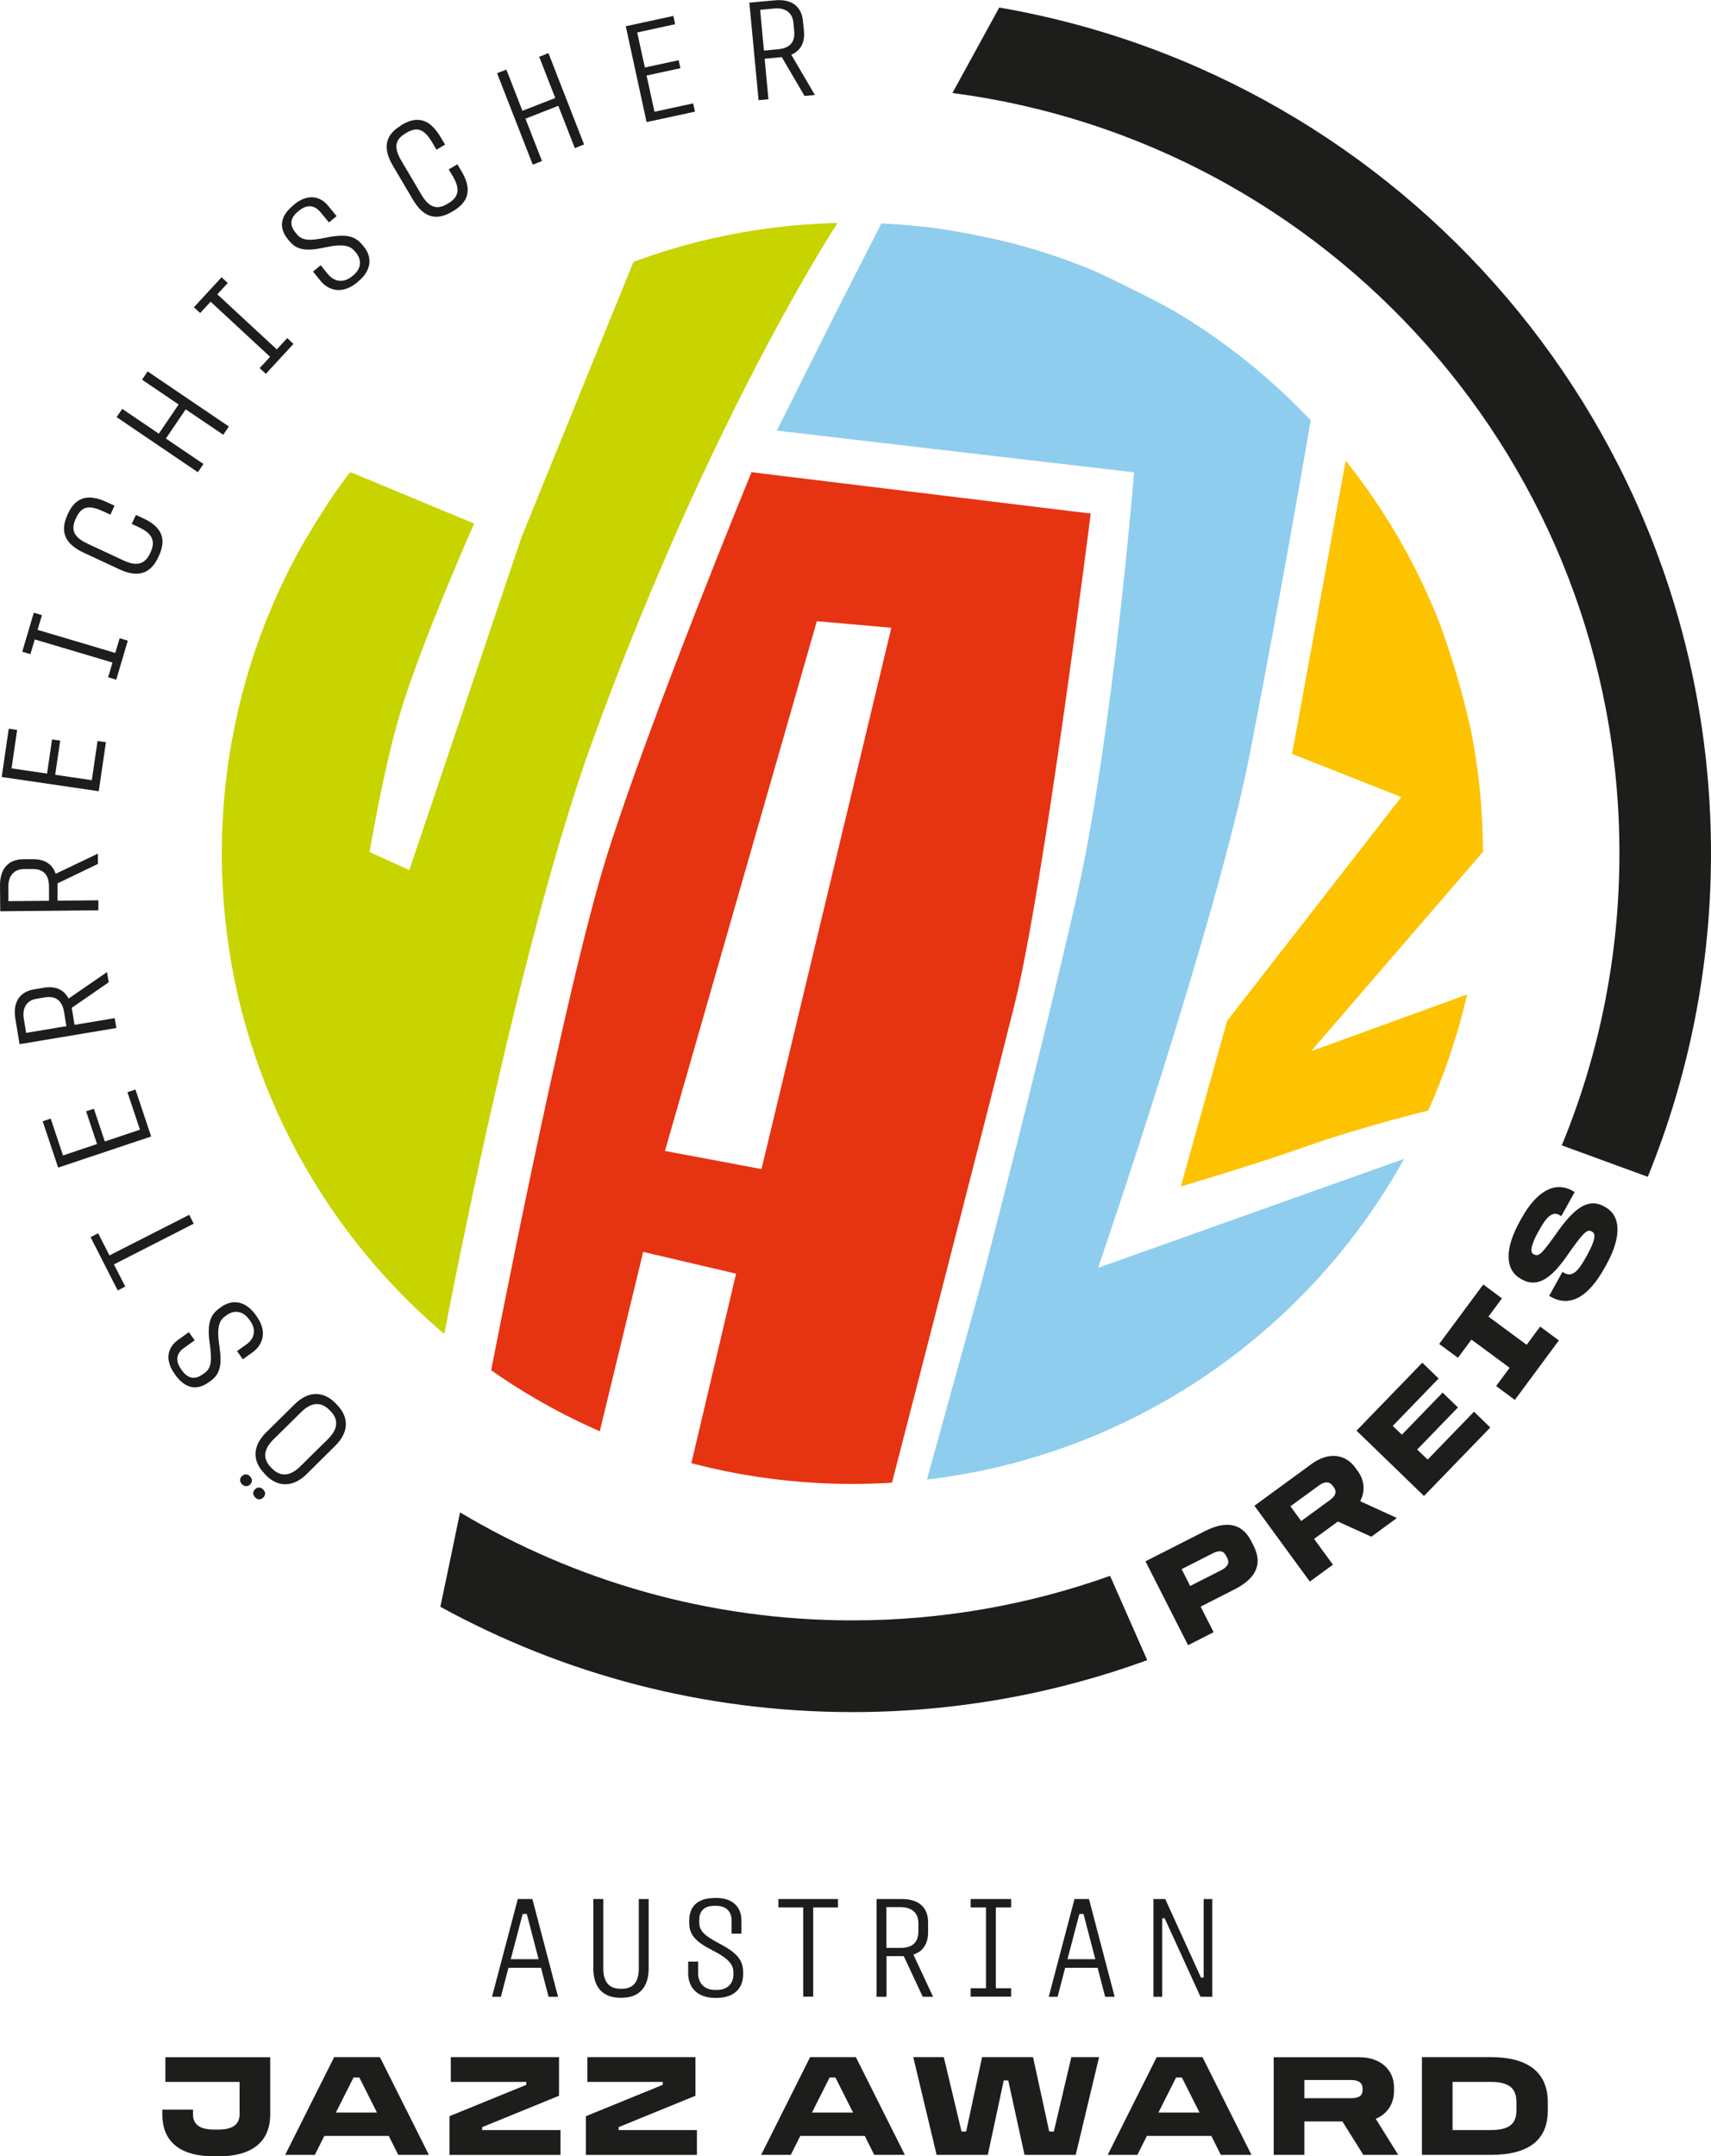 <?xml version="1.0" encoding="UTF-8"?>
<svg id="Ebene_2" data-name="Ebene 2" xmlns="http://www.w3.org/2000/svg" xmlns:xlink="http://www.w3.org/1999/xlink" viewBox="0 0 140.7 177.31">
  <defs>
    <style>
      .cls-1 {
        fill: #e63312;
      }

      .cls-1, .cls-2, .cls-3, .cls-4, .cls-5, .cls-6 {
        stroke-width: 0px;
      }

      .cls-2 {
        fill: #8ecdee;
      }

      .cls-7 {
        clip-path: url(#clippath);
      }

      .cls-3 {
        fill: none;
      }

      .cls-4 {
        fill: #c8d400;
      }

      .cls-5 {
        fill: #1d1d1b;
      }

      .cls-8 {
        clip-path: url(#clippath-1);
      }

      .cls-9 {
        clip-path: url(#clippath-2);
      }

      .cls-6 {
        fill: #fdc300;
      }
    </style>
    <clipPath id="clippath">
      <rect class="cls-3" width="140.7" height="177.31"/>
    </clipPath>
    <clipPath id="clippath-1">
      <path class="cls-3" d="M18.24,70.17c0,28.64,23.22,51.85,51.85,51.85s51.86-23.22,51.86-51.85-23.22-51.85-51.86-51.85-51.85,23.22-51.85,51.85"/>
    </clipPath>
    <clipPath id="clippath-2">
      <rect class="cls-3" width="140.7" height="177.31"/>
    </clipPath>
  </defs>
  <g id="Ebene_1-2" data-name="Ebene 1">
    <g class="cls-7">
      <path class="cls-5" d="M119.45,171.19h3.13c1.62,0,2.12.6,2.12,1.68v.66c0,1.06-.53,1.62-2.12,1.62h-3.13v-3.96ZM116.93,169.15v8.04h5.65c2.95,0,4.7-1.08,4.7-3.66v-.66c0-2.63-1.84-3.72-4.7-3.72h-5.65ZM107.26,171.03h3.82c.7,0,.97.29.97.7v.13c0,.45-.28.67-.97.67h-3.82v-1.5ZM104.74,169.15v8.04h2.52v-2.75h3.13l1.72,2.75h2.87l-1.85-2.97c.95-.38,1.5-1.25,1.5-2.24v-.36c0-1.36-1.03-2.46-2.87-2.46h-7.02ZM96.71,170.83h.48l1.45,2.88h-3.38l1.45-2.88ZM95.12,169.15l-4.03,8.04h2.44l.78-1.56h5.3l.78,1.56h2.52l-4.03-8.04h-3.75ZM75.1,169.15l1.92,8.04h4.21l1.31-6.12h.37l1.34,6.12h4.21l1.92-8.04h-2.28l-1.44,6.12h-.38l-1.33-6.12h-4.19l-1.31,6.12h-.38l-1.46-6.12h-2.51ZM68.22,170.83h.48l1.45,2.88h-3.38l1.45-2.88ZM66.62,169.15l-4.03,8.04h2.44l.78-1.56h5.3l.78,1.56h2.52l-4.03-8.04h-3.75ZM48.3,169.15v2.04h6.2v.24l-6.32,2.58v3.18h9.13v-2.04h-6.44v-.24l6.32-2.58v-3.18h-8.89ZM37.07,169.15v2.04h6.21v.24l-6.32,2.58v3.18h9.13v-2.04h-6.44v-.24l6.32-2.58v-3.18h-8.89ZM29.07,170.83h.48l1.45,2.88h-3.38l1.45-2.88ZM27.48,169.15l-4.03,8.04h2.44l.78-1.56h5.3l.78,1.56h2.52l-4.03-8.04h-3.75ZM13.6,169.15v2.04h6.1v2.67c0,.76-.49,1.25-1.74,1.25h-.36c-1.25,0-1.73-.49-1.73-1.25v-.39h-2.52v.39c0,2.36,1.6,3.45,4.25,3.45h.36c2.64,0,4.26-1.09,4.26-3.45v-4.7h-8.61Z"/>
      <path class="cls-5" d="M94.85,156.15v8.04h.72v-6.46h.2l2.95,6.46h.97v-8.04h-.71v6.46h-.22l-2.94-6.46h-.98ZM88.77,157.38h.33l.97,3.72h-2.29l.98-3.72ZM88.36,156.15l-2.12,8.04h.73l.62-2.38h2.67l.62,2.38h.78l-2.11-8.04h-1.2ZM79.82,156.15v.69h1.26v6.65h-1.26v.69h3.33v-.69h-1.26v-6.65h1.26v-.69h-3.33ZM72.89,156.82h1.18c.97,0,1.45.54,1.45,1.28v.72c0,.88-.48,1.35-1.45,1.35h-1.18v-3.35ZM72.08,156.15v8.04h.82v-3.34h1.42l1.56,3.34h.85l-1.62-3.47c.8-.26,1.21-.9,1.21-1.85v-.8c0-1.2-.73-1.92-2.17-1.92h-2.06ZM64.01,156.15v.69h2.04v7.34h.82v-7.34h2.04v-.69h-4.89ZM58.76,156.07c-1.45,0-2.08.75-2.08,1.83v.23c0,.97.54,1.55,1.91,2.24,1.43.73,1.72,1.23,1.72,1.83v.16c0,.65-.4,1.27-1.38,1.27h-.1c-.99,0-1.42-.64-1.42-1.37v-.96h-.82v.95c0,1.12.69,2.03,2.22,2.03h.12c1.55,0,2.18-.9,2.18-1.92v-.17c0-.95-.42-1.58-1.98-2.39-1.2-.64-1.63-1.03-1.63-1.72v-.19c0-.64.29-1.18,1.26-1.18h.1c.97,0,1.3.57,1.3,1.21v1.08h.81v-1.08c0-1.09-.69-1.86-2.1-1.86h-.12ZM48.79,156.15v5.71c0,1.44.69,2.41,2.22,2.41h.12c1.52,0,2.21-.97,2.21-2.41v-5.71h-.81v5.71c0,1-.37,1.67-1.39,1.67h-.12c-1.02,0-1.41-.67-1.41-1.67v-5.71h-.81ZM42.98,157.38h.34l.97,3.72h-2.29l.98-3.72ZM42.58,156.15l-2.12,8.04h.73l.62-2.38h2.68l.62,2.38h.78l-2.11-8.04h-1.2Z"/>
      <path class="cls-5" d="M91.28,129.58c-6.62,2.36-13.75,3.66-21.18,3.66-11.79,0-22.83-3.25-32.27-8.88-.54,2.62-1.1,5.31-1.62,7.76,10.06,5.52,21.61,8.66,33.89,8.66,8.51,0,16.68-1.51,24.24-4.27l-3.05-6.92ZM135.5,96.77c3.34-8.21,5.2-17.19,5.2-26.6,0-34.87-25.29-63.82-58.53-69.55l-3.85,7.03c30.94,4.03,54.85,30.47,54.85,62.52,0,8.5-1.69,16.61-4.74,24.01l7.08,2.59Z"/>
    </g>
    <g class="cls-8">
      <path class="cls-2" d="M68.48,26.21l-4.6,9.2,29.38,3.43s-1.78,21.96-4.75,35.02c-2.97,13.06-7.72,31.29-7.72,31.29l-4.63,16.74s8.9-.32,20.06-6.65c6.35-3.6,9.87-7.39,12.58-10.39,3.44-3.8,6.86-9.63,6.86-9.63l-25.36,9.03s9.78-28.49,12.45-42.14c2.67-13.65,5.04-27.6,5.04-27.6,0,0-2.63-2.66-3.49-3.34-3.19-2.52-3.9-4.01-14.01-8.75-7.38-3.46-17.75-4.17-17.75-4.17"/>
      <path class="cls-1" d="M73.3,51.61l-10.68,44.52-7.94-1.49,12.49-43.56,6.13.54ZM89.7,42.23l-27.9-3.4s-8.31,20.18-11.87,31.46c-3.56,11.28-9.62,42.81-9.62,42.81,0,0,.74.56,2.79,1.81,2.52,1.51,6.14,3.12,6.14,3.12l3.65-15.09,7.64,1.79-3.7,15.67s7.26,1.87,10.87,1.91c4.48.05,5.58-.12,5.58-.12,0,0,7.81-30.22,10.18-39.72,2.37-9.5,6.23-40.23,6.23-40.23"/>
      <path class="cls-6" d="M110.7,37.66l-4.45,24.33,8.98,3.55-14.32,18.4-3.81,13.62s5.65-1.65,10.19-3.25c5.02-1.77,10.48-3.07,10.48-3.07l3.1-9.55-13.06,4.75,14.15-16.41s.84-6.96-3.91-19.72c-2.23-6.01-7.34-12.66-7.34-12.66"/>
      <path class="cls-4" d="M68.93,18.25s-10.36,15.67-20.15,42.52c-6.34,17.38-12.34,49.43-12.34,49.43,0,0-17.36-14.83-18.45-33.39-.99-16.77,2.3-25.31,9.72-36.57.92-1.4,1.16-1.4,1.16-1.4l10.12,4.21s-4.36,9.82-6.08,15.58c-1.34,4.45-2.52,11.43-2.52,11.43l3.27,1.48,9.22-27.35,9.3-22.88s5.65-3.09,8.91-3.39c4.02-.37,7.85.33,7.85.33"/>
    </g>
    <g class="cls-9">
      <path class="cls-5" d="M124.96,100.46c-1.21,2.19-1.24,3.95.11,4.7l.09.05c1.22.68,2.36-.02,3.67-1.91,1.25-1.78,1.65-2.26,2.02-2.06l.09.05c.35.2.15.86-.4,1.86l-.13.24c-.62,1.11-1.1,1.66-1.78,1.28l-.15-.08-1.09,1.97.15.08c1.53.85,3.04.08,4.41-2.39l.14-.25c1.31-2.37,1.17-4.05-.08-4.74l-.1-.06c-1.18-.65-2.27-.07-3.73,1.95-1.33,1.88-1.62,2.22-2.02,2l-.08-.04c-.3-.17-.13-.84.41-1.82l.14-.24c.52-.94,1.02-1.47,1.59-1.15l.17.1,1.1-1.98-.17-.1c-1.54-.86-3.03.14-4.21,2.27l-.14.25ZM118.35,110.51l1.54,1.14,1.11-1.5,3.14,2.32-1.11,1.5,1.54,1.14,3.62-4.89-1.54-1.14-1.11,1.5-3.14-2.32,1.11-1.5-1.54-1.14-3.62,4.89ZM111.54,117.63l5.56,5.38,5.45-5.63-1.34-1.3-3.81,3.94-.86-.83,3.35-3.46-1.26-1.22-3.35,3.46-.75-.72,3.77-3.9-1.34-1.3-5.41,5.59ZM106.11,123.86l2.36-1.72c.49-.36.87-.31,1.12.03l.09.12c.27.36.17.7-.32,1.06l-2.36,1.72-.88-1.21ZM103.15,123.81l4.56,6.24,1.9-1.39-1.55-2.12,1.96-1.43,2.75,1.25,2.1-1.54-3.02-1.38c.43-.8.36-1.71-.19-2.47l-.22-.3c-.8-1.1-2.18-1.32-3.59-.29l-4.69,3.43ZM97.16,129.03l2.54-1.29c.53-.27.89-.26,1.11.16l.11.21c.22.44.01.74-.51,1.01l-2.54,1.29-.7-1.38ZM94.2,128.39l3.5,6.89,2.1-1.07-1.07-2.1,2.77-1.41c1.99-1.01,2.27-2.25,1.58-3.61l-.18-.35c-.67-1.32-1.85-1.84-3.84-.83l-4.86,2.47Z"/>
      <path class="cls-5" d="M62.5.81l1.17-.11c.97-.09,1.5.4,1.57,1.15l.07.72c.08.88-.35,1.39-1.32,1.48l-1.17.11-.31-3.34ZM61.62.21l.76,8.03.81-.08-.31-3.33,1.41-.13,1.87,3.19.85-.08-1.94-3.31c.78-.34,1.13-1.01,1.04-1.96l-.08-.8c-.11-1.2-.91-1.85-2.35-1.71l-2.06.19ZM51.46,2.16l1.71,7.88,3.98-.86-.15-.68-3.18.69-.65-2.98,2.78-.6-.14-.66-2.78.6-.63-2.88,3.12-.68-.15-.68-3.92.85ZM40.88,6.03l2.93,7.51.76-.3-1.36-3.48,2.7-1.06,1.36,3.48.76-.3-2.93-7.51-.76.3,1.32,3.39-2.7,1.05-1.32-3.39-.76.3ZM32.98,10.32c-1.41.83-1.46,1.97-.67,3.31l1.66,2.81c.85,1.43,1.89,1.75,3.2.97l.1-.06c1.33-.78,1.53-1.84.68-3.27l-.34-.57-.71.42.34.57c.62,1.05.48,1.71-.36,2.21l-.1.06c-.84.5-1.5.3-2.12-.75l-1.66-2.81c-.59-.99-.58-1.7.34-2.24l.1-.06c.94-.56,1.51-.19,2.1.8l.35.6.71-.42-.36-.6c-.79-1.34-1.76-1.87-3.17-1.04l-.1.06ZM24.1,16.9c-1.13.92-1.13,1.9-.45,2.74l.14.18c.62.75,1.4.86,2.91.53,1.57-.34,2.11-.14,2.49.33l.1.12c.41.5.5,1.24-.26,1.86l-.08.06c-.76.62-1.5.4-1.97-.16l-.61-.75-.63.52.6.74c.71.87,1.83,1.13,3.01.17l.09-.08c1.2-.98,1.13-2.09.48-2.88l-.11-.13c-.6-.74-1.33-.96-3.05-.6-1.34.27-1.92.23-2.36-.3l-.12-.15c-.4-.49-.52-1.1.23-1.71l.07-.06c.76-.62,1.36-.38,1.78.12l.69.84.63-.52-.69-.84c-.69-.85-1.72-1-2.81-.11l-.09.08ZM15.95,25.27l.51.47.86-.93,4.89,4.53-.86.93.51.47,2.27-2.46-.51-.48-.86.93-4.89-4.53.86-.93-.51-.47-2.27,2.46ZM9.59,34.3l6.68,4.53.46-.68-3.09-2.09,1.63-2.4,3.09,2.09.46-.68-6.68-4.53-.46.68,3.01,2.04-1.63,2.4-3.01-2.04-.46.68ZM5.55,42.33c-.69,1.49-.09,2.45,1.32,3.11l2.96,1.38c1.51.7,2.55.37,3.19-1.01l.05-.11c.65-1.4.22-2.38-1.29-3.08l-.6-.28-.35.74.6.28c1.1.51,1.37,1.14.96,2.03l-.05.11c-.41.88-1.07,1.1-2.17.59l-2.96-1.38c-1.05-.49-1.44-1.07-.99-2.04l.05-.11c.46-.99,1.13-1.01,2.18-.53l.63.29.34-.74-.63-.29c-1.41-.65-2.51-.54-3.2.94l-.05.11ZM1.83,53.59l.67.2.36-1.21,6.39,1.9-.36,1.21.67.2.95-3.21-.67-.2-.36,1.21-6.39-1.9.36-1.21-.67-.2-.95,3.21ZM.14,63.89l7.98,1.17.59-4.03-.69-.1-.47,3.22-3.01-.44.41-2.81-.67-.1-.41,2.81-2.92-.43.46-3.16-.69-.1-.58,3.97ZM.69,74.11v-1.18c-.02-.97.52-1.46,1.26-1.47h.72c.88-.02,1.35.46,1.36,1.43v1.18s-3.35.03-3.35.03ZM.02,74.93l8.07-.08v-.82s-3.36.03-3.36.03v-1.42s3.32-1.6,3.32-1.6v-.85s-3.47,1.66-3.47,1.66c-.27-.8-.91-1.21-1.87-1.2h-.81c-1.2.02-1.92.76-1.9,2.21l.02,2.07ZM2.15,84.94l-.19-1.16c-.16-.96.29-1.53,1.03-1.65l.71-.12c.87-.14,1.41.25,1.57,1.21l.19,1.16-3.31.55ZM1.62,85.86l7.95-1.33-.14-.81-3.3.55-.23-1.4,3.04-2.1-.14-.84-3.16,2.18c-.39-.75-1.09-1.05-2.03-.89l-.8.13c-1.19.2-1.78,1.04-1.54,2.47l.34,2.04ZM4.78,96.01l7.65-2.56-1.29-3.86-.66.22,1.03,3.08-2.89.97-.9-2.69-.64.21.9,2.69-2.8.94-1.01-3.03-.66.22,1.27,3.8ZM9.68,106.11l.62-.32-.93-1.82,6.56-3.35-.37-.73-6.56,3.34-.93-1.82-.62.32,2.23,4.38ZM14.42,113.06c.85,1.19,1.83,1.25,2.71.62l.19-.13c.79-.57.95-1.34.72-2.87-.24-1.59,0-2.11.49-2.46l.13-.09c.53-.38,1.27-.42,1.84.38l.06.08c.58.8.31,1.53-.29,1.95l-.78.56.48.67.77-.55c.91-.65,1.25-1.75.36-2.99l-.07-.1c-.9-1.26-2.01-1.26-2.84-.66l-.14.1c-.77.55-1.05,1.27-.79,3.01.18,1.35.11,1.93-.45,2.33l-.16.11c-.52.37-1.13.45-1.69-.34l-.06-.08c-.57-.79-.3-1.39.23-1.76l.88-.63-.48-.67-.88.63c-.89.64-1.11,1.65-.29,2.8l.07.1ZM22.37,120.76l-.08-.09c-.76-.77-.56-1.56.2-2.31l2.28-2.25c.75-.74,1.55-.94,2.32-.17l.08.08c.76.77.54,1.58-.2,2.31l-2.28,2.25c-.75.74-1.56.94-2.32.17M21.84,121.28c1.08,1.1,2.33.97,3.39-.08l2.36-2.34c1.04-1.03,1.19-2.27.1-3.37l-.08-.09c-1.09-1.11-2.33-.97-3.37.06l-2.36,2.33c-1.06,1.05-1.21,2.28-.12,3.39l.08.09ZM19.92,122.06c.19.19.45.2.65,0,.2-.19.19-.46,0-.65l-.03-.03c-.19-.19-.45-.2-.65,0-.2.19-.19.46,0,.65l.03.03ZM21,123.14c.19.2.45.2.65,0,.2-.2.2-.45,0-.65l-.03-.03c-.19-.19-.45-.2-.65,0-.2.19-.19.46,0,.65l.02.03Z"/>
    </g>
  </g>
</svg>